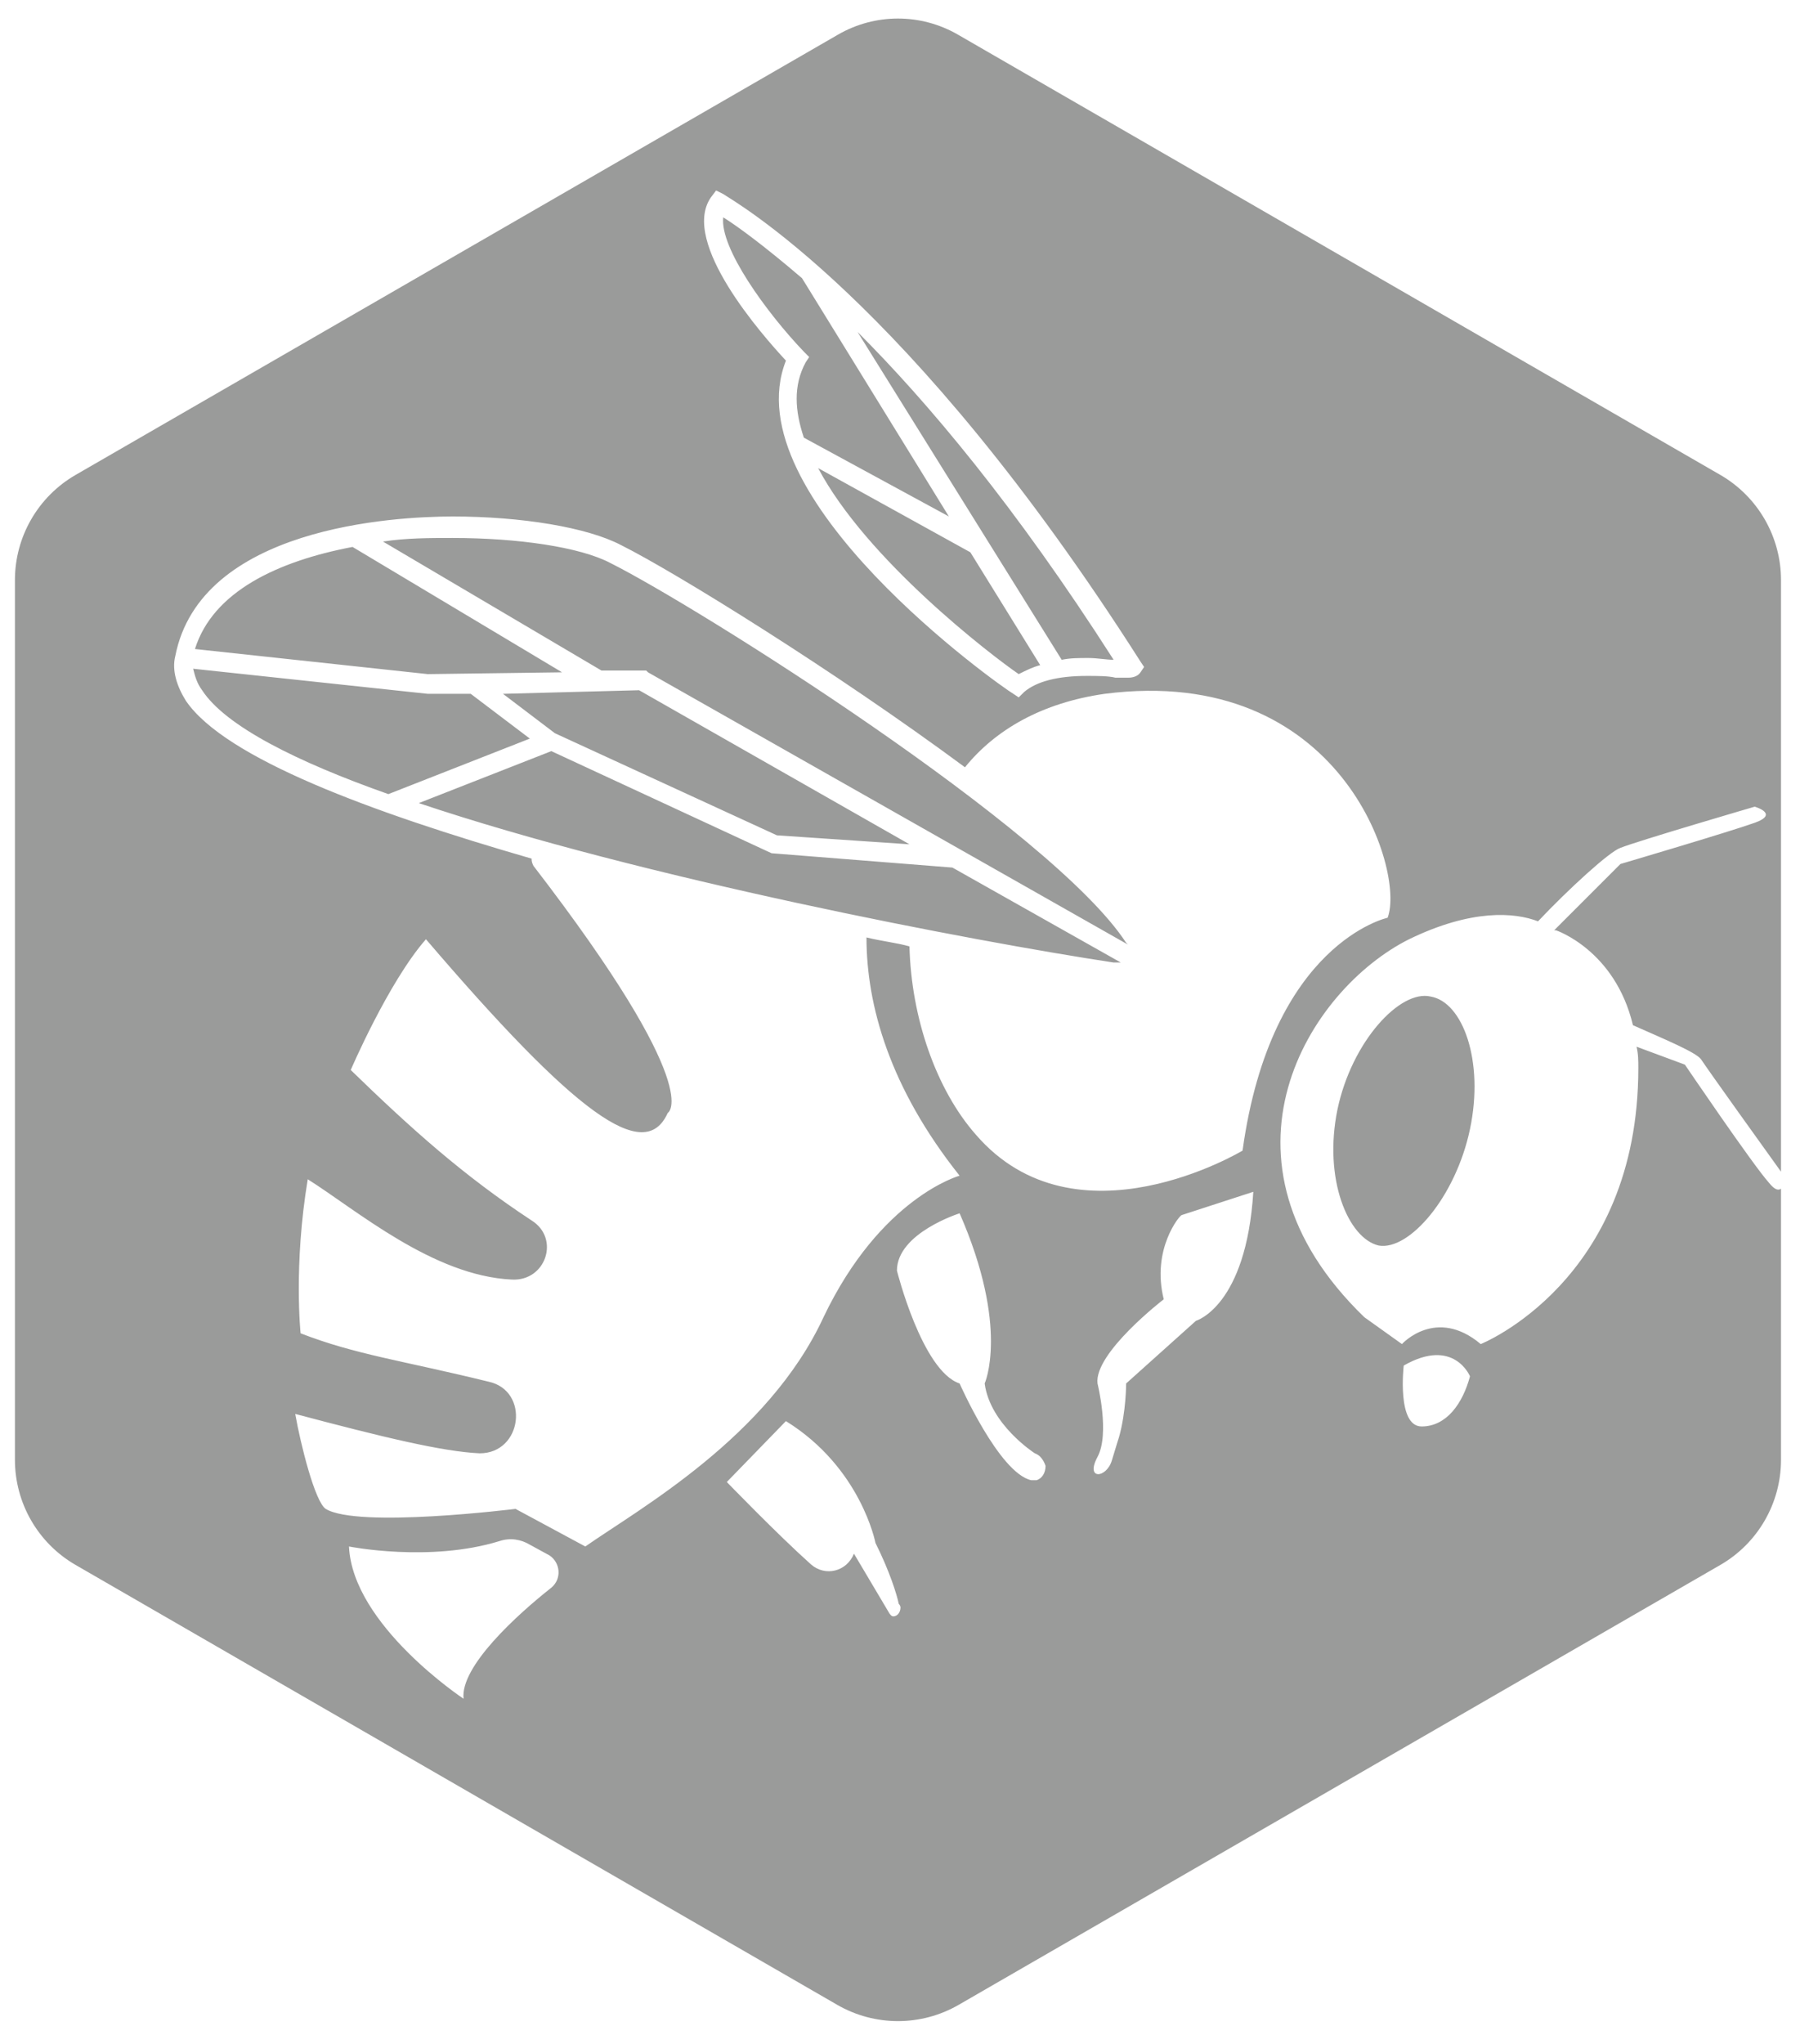 <svg width="74" height="84" viewBox="0 0 74 84" fill="none" xmlns="http://www.w3.org/2000/svg">
<path fill-rule="evenodd" clip-rule="evenodd" d="M73.219 48.852V59.996C73.219 61.779 72.267 63.426 70.724 64.317C64.086 68.15 46.049 78.563 39.411 82.396C37.867 83.287 35.965 83.287 34.421 82.396C27.784 78.563 9.747 68.15 3.109 64.317C1.565 63.426 0.614 61.779 0.614 59.996V23.84C0.614 22.057 1.565 20.41 3.109 19.518C9.758 15.68 27.843 5.239 34.454 1.422C35.977 0.542 37.855 0.542 39.379 1.422C45.99 5.239 64.075 15.68 70.724 19.518C72.267 20.41 73.219 22.057 73.219 23.84V48.154C72.572 47.255 70.307 44.1 69.93 43.533C69.708 43.239 68.457 42.723 67.132 42.134C66.395 39.042 63.967 38.233 63.967 38.233H63.893L66.617 35.509C66.617 35.509 71.108 34.184 72.138 33.815C73.169 33.447 72.138 33.153 72.138 33.153C72.138 33.153 67.353 34.552 66.617 34.846C66.175 34.993 64.482 36.539 63.23 37.865C62.273 37.496 60.506 37.349 57.929 38.601C53.807 40.663 49.389 47.656 56.089 54.135L57.635 55.239C57.635 55.239 59.034 53.693 60.875 55.239C60.875 55.239 67.353 52.662 67.353 43.902C67.353 43.608 67.353 43.313 67.28 43.018L69.268 43.755C69.268 43.755 72.065 47.877 72.728 48.614C72.966 48.912 73.12 48.932 73.219 48.852ZM21.782 63.484C21.414 63.263 20.972 63.19 20.531 63.337C17.66 64.22 14.347 63.558 14.347 63.558C14.494 66.797 19.058 69.816 19.058 69.816C18.911 68.491 21.267 66.355 22.666 65.251C23.108 64.883 23.034 64.221 22.592 63.926L21.782 63.484ZM36.948 65.914C36.874 65.545 36.58 64.589 35.991 63.411C35.991 63.411 35.401 60.319 32.31 58.405L29.88 60.908C29.88 60.908 31.941 63.042 33.34 64.294C33.929 64.81 34.813 64.589 35.107 63.853L36.506 66.209C36.58 66.356 36.654 66.43 36.727 66.43C36.874 66.43 37.021 66.282 37.021 66.061C37.021 66.061 37.021 65.988 36.948 65.914ZM33.856 54.134C36.212 49.202 39.45 48.319 39.45 48.319C36.58 44.711 35.622 41.325 35.622 38.527C36.212 38.675 36.874 38.748 37.389 38.895C37.463 41.84 38.493 44.785 40.113 46.626C44.236 51.411 51.083 47.288 51.083 47.288C52.261 38.748 57.046 37.718 57.046 37.718C57.782 35.804 55.132 27.263 45.414 28.515C42.837 28.883 40.923 29.987 39.671 31.534C34.297 27.558 27.745 23.509 25.537 22.405C24.138 21.668 21.414 21.227 18.616 21.227C16.187 21.227 8.235 21.668 7.205 26.969C7.057 27.558 7.278 28.22 7.647 28.809C9.266 31.165 15.229 33.374 21.855 35.288C21.855 35.361 21.855 35.435 21.929 35.582C29.07 44.858 27.45 45.742 27.45 45.742C26.493 47.877 23.622 45.742 17.511 38.601C15.965 40.368 14.419 43.975 14.419 43.975C16.922 46.405 19.057 48.318 21.855 50.159C23.033 50.895 22.443 52.662 21.045 52.588C17.805 52.441 14.64 49.717 12.652 48.466C12.063 51.999 12.358 54.797 12.358 54.797C14.64 55.68 16.48 55.901 20.088 56.785C21.781 57.153 21.487 59.729 19.72 59.729C18.174 59.656 15.745 59.067 12.137 58.11C12.358 59.361 12.947 61.717 13.389 62.012C14.713 62.822 21.192 62.012 21.192 62.012L24.063 63.558C26.273 62.012 31.574 59.067 33.856 54.135V54.134ZM42.543 59.729C42.53 59.721 40.702 58.545 40.481 56.858C40.481 56.858 41.512 54.576 39.451 49.865C39.451 49.865 36.874 50.675 36.874 52.221C36.874 52.221 37.904 56.343 39.451 56.859C39.451 56.859 41.071 60.54 42.395 60.834H42.616C42.837 60.761 42.984 60.54 42.984 60.245C42.911 60.024 42.764 59.803 42.543 59.729ZM47.843 53.398C47.843 53.398 44.972 55.607 45.12 56.858C45.12 56.858 45.635 58.92 45.12 59.877C44.604 60.834 45.488 60.76 45.709 60.024C45.929 59.288 46.003 59.067 46.003 59.067C46.297 58.036 46.297 56.858 46.297 56.858L49.168 54.282C49.168 54.282 51.23 53.692 51.525 48.981L48.58 49.938C48.506 49.938 47.329 51.337 47.843 53.398ZM57.709 56.122C57.709 56.122 57.414 58.625 58.445 58.625C59.476 58.625 60.138 57.668 60.433 56.564C60.433 56.564 59.77 54.944 57.709 56.122ZM60.433 46.404C59.844 49.202 57.93 51.41 56.678 51.189C55.427 50.895 54.396 48.465 54.985 45.595C55.574 42.797 57.562 40.662 58.813 40.956C60.138 41.178 61.022 43.606 60.433 46.404ZM22.666 30.87L31.721 35.067L39.156 35.656L46.077 39.558H45.782C39.967 38.675 26.42 36.098 17.218 33.006L22.666 30.87ZM25.095 23.14C28.628 24.907 43.279 34.11 46.297 38.748L46.371 38.821L26.64 27.631L26.567 27.558H24.727L15.745 22.257C16.702 22.11 17.659 22.11 18.616 22.11C21.267 22.11 23.844 22.478 25.095 23.14ZM26.273 28.367L37.389 34.699L31.941 34.331L22.812 30.134L20.678 28.515L26.273 28.367ZM8.309 28.367C8.089 28.073 8.015 27.779 7.941 27.484L17.586 28.515H19.352L21.782 30.355L15.966 32.637C12.211 31.312 9.267 29.84 8.309 28.367ZM41.66 28.515L41.88 28.662L42.101 28.442C42.617 28 43.5 27.779 44.678 27.779C45.12 27.779 45.561 27.779 45.856 27.852H46.372C46.445 27.852 46.74 27.852 46.887 27.631L47.035 27.411L46.887 27.19C37.316 12.171 30.027 8.196 29.734 7.975L29.44 7.828L29.219 8.122C27.967 9.962 31.353 13.791 32.311 14.821C30.102 20.417 41.145 28.22 41.66 28.515H41.66ZM41.88 27.705C40.702 26.895 35.622 22.993 33.635 19.239L39.893 22.699L42.764 27.337C42.469 27.41 42.175 27.557 41.88 27.705ZM14.493 22.478L23.107 27.631L17.586 27.705L8.015 26.674C8.751 24.318 11.402 23.067 14.493 22.478ZM35.255 13.643C38.126 16.515 41.733 20.785 45.782 27.116C45.488 27.116 45.12 27.043 44.751 27.043C44.31 27.043 44.015 27.043 43.647 27.116L35.255 13.643ZM29.733 8.932C30.322 9.3 31.427 10.11 32.973 11.435L39.009 21.226L33.047 17.987C32.678 16.883 32.605 15.852 33.12 14.895L33.267 14.674L33.047 14.453C31.5 12.834 29.586 10.184 29.733 8.932Z" fill="#9A9B9A"/>
</svg>
